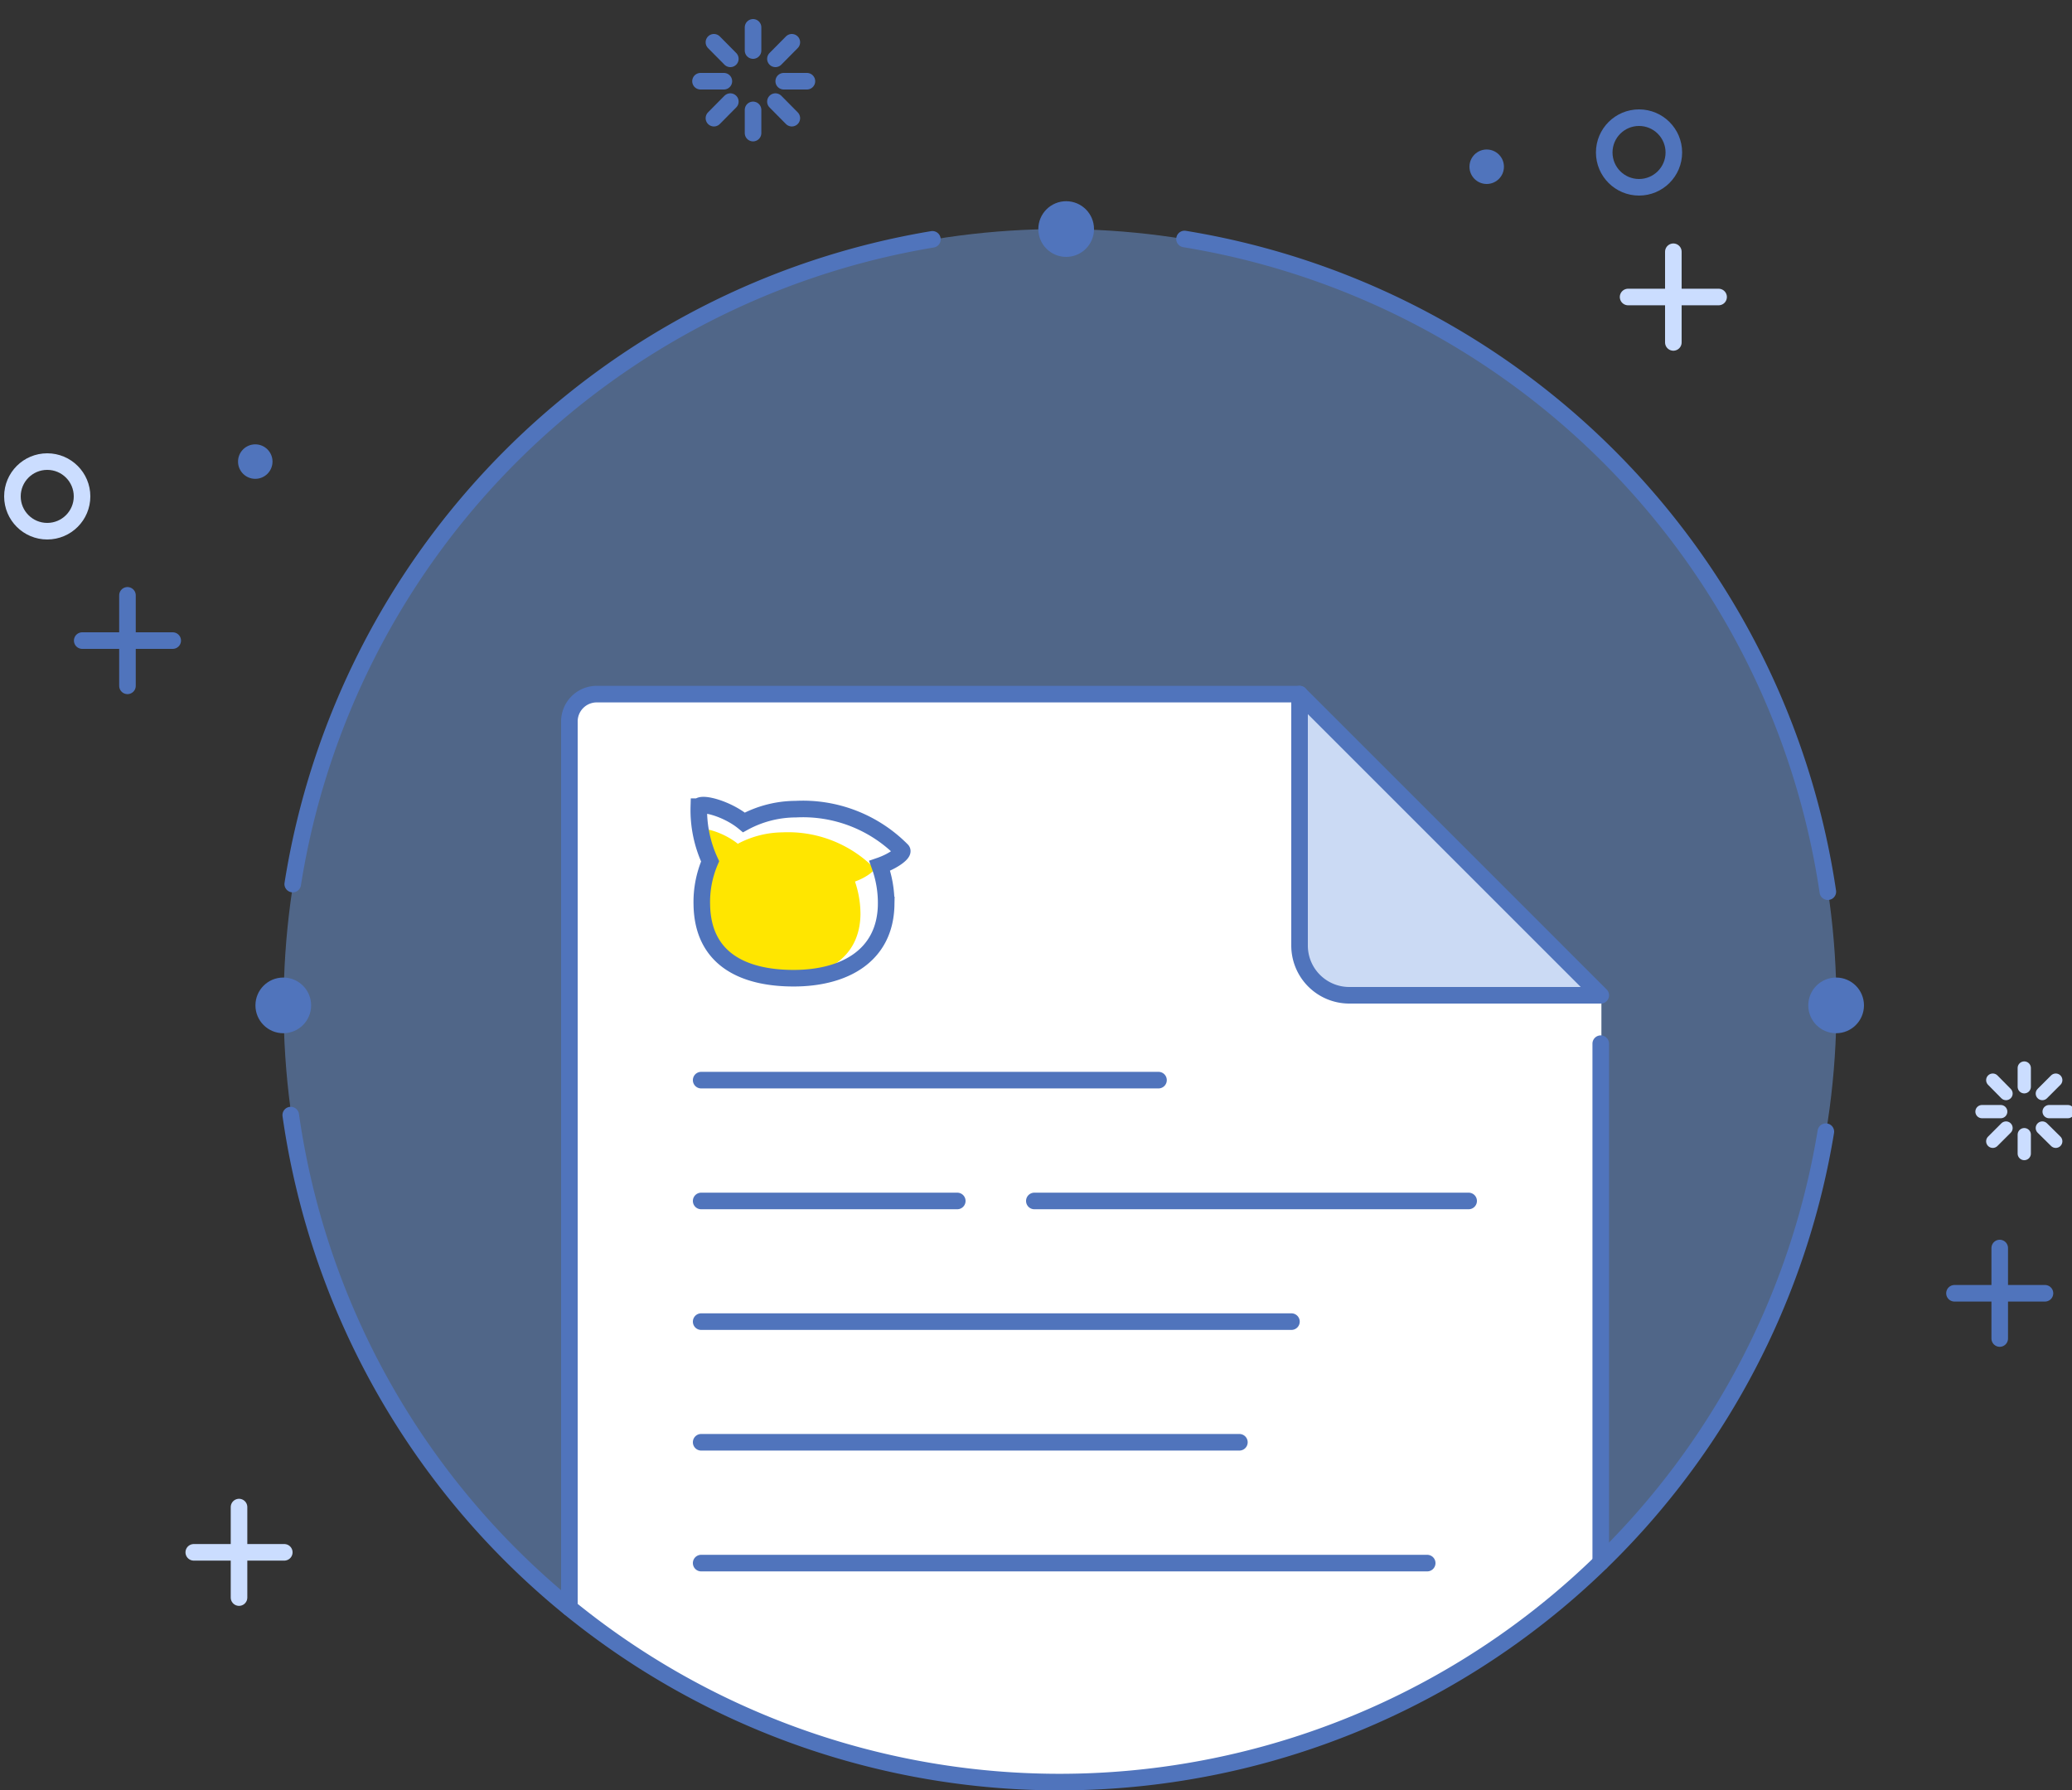 <svg xmlns="http://www.w3.org/2000/svg" viewBox="0 0 125 108"><rect x="0" y="0" width="125" height="108" fill="#333333" stroke="none"/><defs><style>.cls-2{fill:#5074bc}.cls-3,.cls-4,.cls-5{fill:none;stroke:#5074bc;stroke-linecap:round;stroke-miterlimit:10}.cls-4,.cls-5{stroke:#cbddff}.cls-5{stroke-width:.8px}</style></defs><g id="レイヤー_4" data-name="レイヤー 4"><circle cx="63.95" cy="60.66" r="46.84" opacity=".5" fill="#6e9adf"/><circle class="cls-2" cx="89.69" cy="10.06" r="1.04"/><circle class="cls-2" cx="15.4" cy="27.85" r="1.04"/><circle class="cls-2" cx="64.32" cy="13.82" r="1.68"/><circle class="cls-2" cx="17.09" cy="60.66" r="1.68"/><circle class="cls-2" cx="110.77" cy="60.66" r="1.68"/><path class="cls-3" d="M4.96 38.65h5.46M7.69 41.38v-5.46M117.91 78.03h5.46M120.64 80.76V75.3M45.43 1.65v1.4M45.43 6.63v1.4M48.68 4.9h-1.4M43.67 4.9h-1.41M47.77 2.55l-.99 1M47.77 7.13l-.99-1M43.07 2.55l.99 1M43.07 7.13l.99-1"/><circle class="cls-3" cx="98.88" cy="9.2" r="2.1"/><path class="cls-4" d="M98.22 17.92h5.46M100.95 20.66v-5.47M11.69 93.66h5.46M14.42 96.39v-5.46"/><path class="cls-5" d="M122.12 64.44v1.13M122.12 68.46v1.14M124.75 67.07h-1.13M120.7 67.07h-1.13M124.02 65.17l-.81.81M124.02 68.86l-.81-.8M120.22 65.17l.8.81M120.22 68.86l.8-.8"/><circle class="cls-4" cx="2.85" cy="29.95" r="2.1"/><path class="cls-3" d="M17.66 53.34a46.87 46.87 0 0138.59-38.9M71.46 14.42a46.87 46.87 0 0138.81 39.38"/><path d="M78.4 42H36a1.63 1.63 0 00-1.63 1.63V97c8.28 7.35 19.16 10.62 31.1 10.62s22.86-6 31.14-13.33V60.13" fill="#fff"/><path class="cls-3" d="M110.15 68.28a46.85 46.85 0 01-92.61-1"/><path d="M52.72 52.36a7.32 7.32 0 00-5.52-2.14 5.86 5.86 0 00-2.69.69c-.87-.71-2.22-1.07-2.34-.81a6.34 6.34 0 00.58 2.84 5.31 5.31 0 00-.43 2.27C42.37 58 44.48 59 47.1 59s4.76-1.14 4.81-3.81a6.06 6.06 0 00-.33-2c.73-.27 1.27-.7 1.14-.83z" fill="#ffe600"/><path d="M54.41 51.3A8.4 8.4 0 0048 48.82a6.59 6.59 0 00-3.12.8c-1-.83-2.57-1.24-2.72-.95a7.34 7.34 0 00.68 3.3 6.23 6.23 0 00-.5 2.63c.06 3.27 2.51 4.42 5.54 4.42s5.52-1.33 5.58-4.42a6.61 6.61 0 00-.39-2.36c.87-.3 1.49-.8 1.34-.94z" stroke-miterlimit="10" stroke="#5074bc" fill="none"/><path class="cls-3" d="M42.3 65.17h27.59M62.4 72.46h26.2M42.3 72.46h15.45M42.3 79.74h35.61M42.3 87.02h32.47M42.3 94.31h43.8M78.4 41.88H36a1.65 1.65 0 00-1.65 1.65V97M96.57 94.26V62.97"/><path d="M90.18 60.05h6.39L78.4 41.88v15.17a3 3 0 003 3h8.78" fill="#98b7ea" opacity=".5"/><path d="M90.18 60.05h6.39L78.4 41.88v15.17a3 3 0 003 3h8.78" stroke-linejoin="round" stroke-linecap="round" stroke="#5074bc" fill="none"/></g></svg>